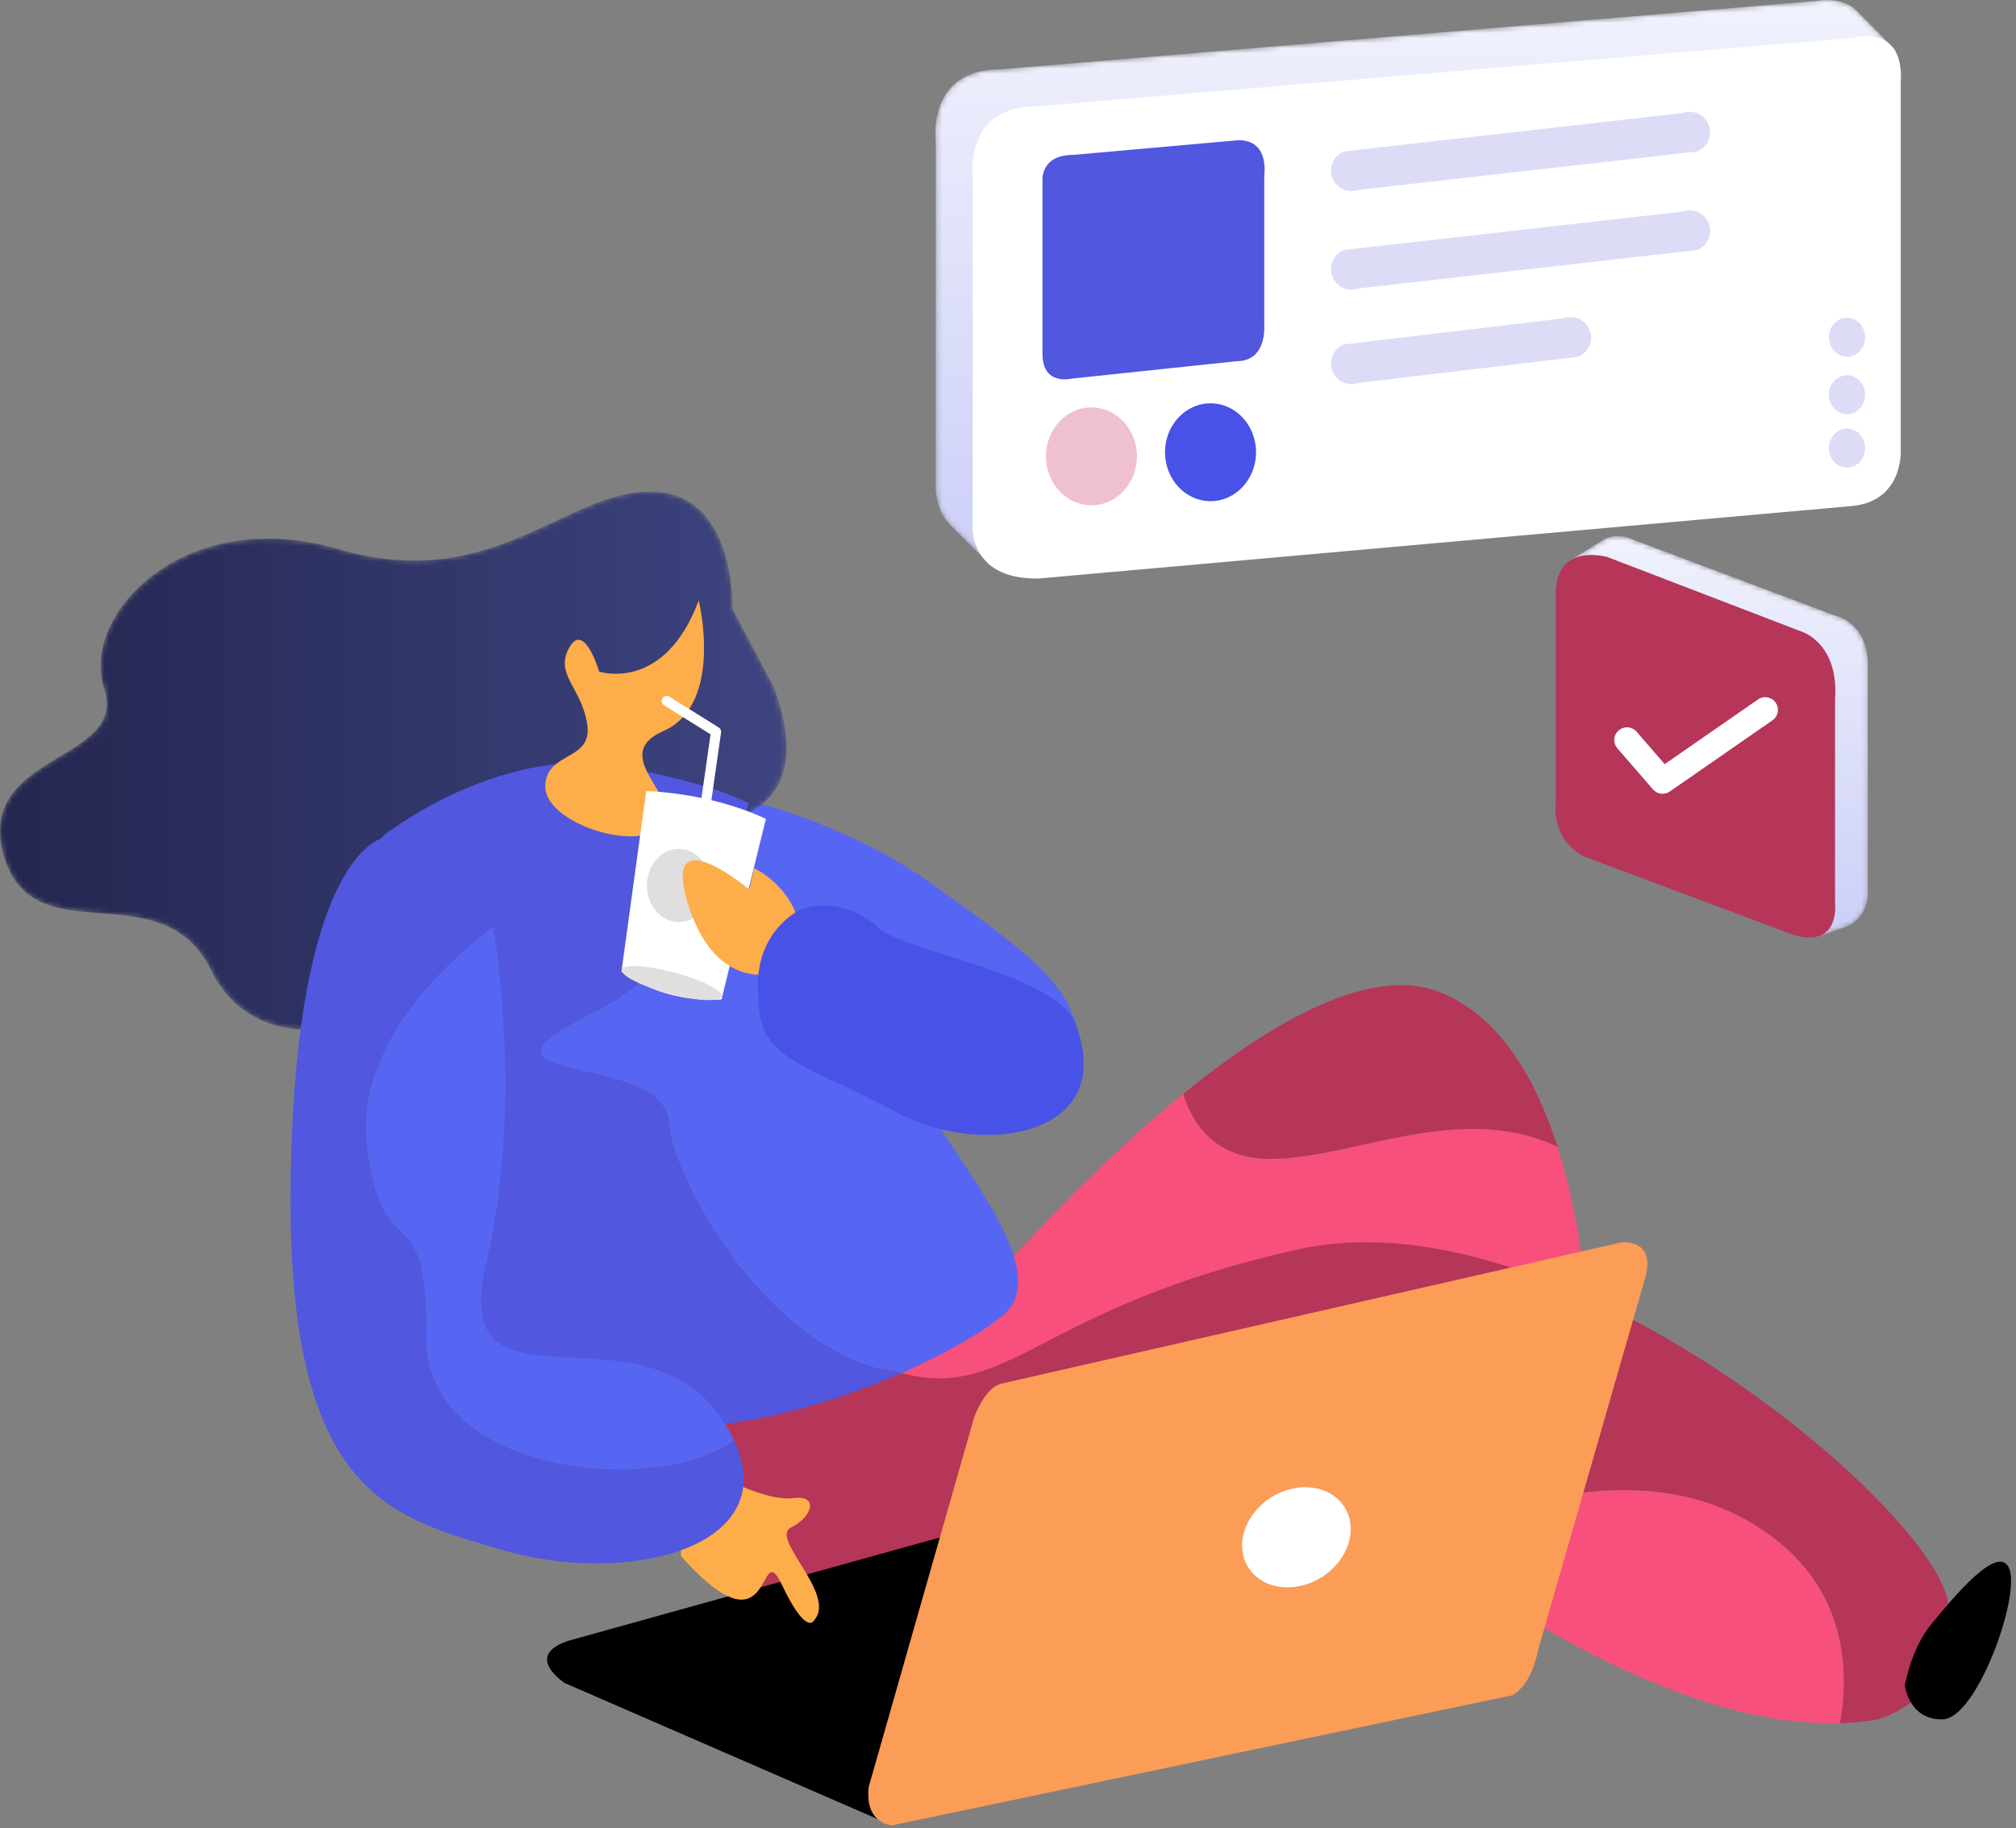 <svg width="397" height="360" viewBox="0 0 397 360" fill="none" xmlns="http://www.w3.org/2000/svg">
<rect x="0" y="0" width="397" height="360" fill="#808080" stroke="none"/>
<path fill-rule="evenodd" clip-rule="evenodd" d="M250.175 228.218C239.607 228.218 234.993 221.739 232.999 215.423C211.085 233.242 192.357 255.712 192.357 255.712L182.653 254.903L176.588 276.332L200.039 290.483L313.25 272.693C313.25 272.693 313.715 247.739 306.707 225.824C287.311 216.717 266.57 228.218 250.175 228.218Z" fill="#F7507C"/>
<path fill-rule="evenodd" clip-rule="evenodd" d="M283.734 195.467C270.081 189.898 250.522 201.175 232.999 215.423C234.993 221.739 239.607 228.218 250.175 228.218C266.57 228.218 287.311 216.717 306.707 225.824C302.432 212.455 295.377 200.217 283.734 195.467Z" fill="#B53658"/>
<path fill-rule="evenodd" clip-rule="evenodd" d="M178.61 205.575C183.866 197.085 169.714 181.518 161.224 170.197C157.054 164.638 153.075 160.982 147.427 158.171C144.19 170.43 136.143 189.946 116.748 199.51C87.232 214.066 130.899 206.788 131.708 220.94C132.291 231.142 150.739 266.768 177.503 270.405C186.59 266.426 193.877 262.116 197.613 258.946C210.955 247.625 173.353 214.066 178.61 205.575Z" fill="#5766F2"/>
<path fill-rule="evenodd" clip-rule="evenodd" d="M147.072 157.596C147.072 157.596 166.749 161.909 184.27 174.577C201.791 187.246 211.495 193.985 212.304 204.767C213.112 215.548 170.254 211.505 170.254 211.505L147.072 157.596Z" fill="#5766F2"/>
<path fill-rule="evenodd" clip-rule="evenodd" d="M149.508 199.157C149.508 199.157 148.022 189.392 152.905 182.81C157.787 176.229 167.341 177.504 172.861 182.598C178.38 187.693 208.101 191.514 211.922 201.917C220.007 223.925 193.241 228.029 176.682 219.113C160.123 210.196 150.569 208.922 149.508 199.157Z" fill="#4852E7"/>
<path fill-rule="evenodd" clip-rule="evenodd" d="M343.978 299.379C321.933 286.943 293.965 296.832 279.124 303.91C292.127 313.877 329.849 340.358 362.36 339.351C364.412 327.603 363.33 310.296 343.978 299.379Z" fill="#F7507C"/>
<path fill-rule="evenodd" clip-rule="evenodd" d="M383.602 315.552C380.772 296.953 307.185 234.687 255.835 246.008C204.486 257.329 198.933 276.065 177.503 270.405C156.074 264.744 118.365 275.119 118.365 275.119C118.365 275.119 147.881 336.981 187.505 338.598C227.128 340.215 274.434 300.187 274.434 300.187C274.434 300.187 276.124 301.611 279.124 303.91C293.965 296.831 321.933 286.942 343.978 299.379C363.33 310.295 364.412 327.603 362.36 339.351C364.895 339.272 367.398 339.032 369.855 338.598C369.855 338.598 386.432 334.151 383.602 315.552Z" fill="#B53658"/>
<mask id="mask0" mask-type="alpha" maskUnits="userSpaceOnUse" x="184" y="0" width="190" height="111">
<path fill-rule="evenodd" clip-rule="evenodd" d="M357.742 0.179L196.981 13.656C182.425 13.656 184.27 27.673 184.27 27.673V95.599C184.27 95.599 184.017 99.108 186.074 102.172L187 103.281L194.429 110.66L196.086 106.639C196.525 106.654 196.992 106.66 197.465 106.651L357.651 92.365C367.894 91.287 367.024 81.043 367.024 81.043V17.884L373.392 9.984L366.065 2.538C364.263 0.419 361.596 0 359.771 0C358.577 0 357.742 0.179 357.742 0.179Z" fill="white"/>
</mask>
<g mask="url(#mask0)">
<path fill-rule="evenodd" clip-rule="evenodd" d="M357.742 0.179L196.981 13.656C182.425 13.656 184.27 27.673 184.27 27.673V95.599C184.27 95.599 184.017 99.108 186.074 102.172L187 103.281L194.429 110.66L196.086 106.639C196.525 106.654 196.992 106.66 197.465 106.651L357.651 92.365C367.894 91.287 367.024 81.043 367.024 81.043V17.884L373.392 9.984L366.065 2.538C364.263 0.419 361.596 0 359.771 0C358.577 0 357.742 0.179 357.742 0.179Z" fill="url(#paint0_linear)"/>
</g>
<mask id="mask1" mask-type="alpha" maskUnits="userSpaceOnUse" x="0" y="96" width="155" height="107">
<path fill-rule="evenodd" clip-rule="evenodd" d="M66.611 108.133C36.288 99.238 15.666 121.072 20.519 135.627C25.371 150.183 -4.953 148.161 0.707 168.378C6.368 188.594 31.84 171.208 41.544 191.02C51.247 210.832 79.146 203.15 88.041 186.168C96.936 169.186 142.625 161.504 142.625 161.504C142.625 161.504 161.628 159.887 152.328 135.223L144.242 119.859C144.242 119.859 145.05 96.812 128.069 96.812C111.087 96.812 96.936 117.028 66.611 108.133Z" fill="white"/>
</mask>
<g mask="url(#mask1)">
<path fill-rule="evenodd" clip-rule="evenodd" d="M66.611 108.133C36.288 99.238 15.666 121.072 20.519 135.627C25.371 150.183 -4.953 148.161 0.707 168.378C6.368 188.594 31.84 171.208 41.544 191.02C51.247 210.832 79.146 203.15 88.041 186.168C96.936 169.186 142.625 161.504 142.625 161.504C142.625 161.504 161.628 159.887 152.328 135.223L144.242 119.859C144.242 119.859 145.05 96.812 128.069 96.812C111.087 96.812 96.936 117.028 66.611 108.133Z" fill="url(#paint1_linear)"/>
</g>
<path fill-rule="evenodd" clip-rule="evenodd" d="M131.708 220.94C130.899 206.788 87.232 214.066 116.748 199.511C136.143 189.946 144.19 170.43 147.427 158.171C141.576 155.259 133.932 153.255 122.409 150.992C99.766 146.544 77.528 163.121 77.528 163.121C60.547 172.016 77.124 242.773 101.384 269.459C118.851 288.673 154.133 280.637 177.503 270.405C150.739 266.768 132.291 231.142 131.708 220.94Z" fill="#5157DF"/>
<path fill-rule="evenodd" clip-rule="evenodd" d="M375.111 331.927C375.111 331.927 376.324 324.649 380.367 319.797C384.411 314.945 393.71 303.422 395.732 309.082C397.753 314.743 389.262 338.396 382.591 338.598C375.92 338.8 375.111 331.927 375.111 331.927Z" fill="black"/>
<path fill-rule="evenodd" clip-rule="evenodd" d="M173.219 358.411L111.222 331.456C111.222 331.456 102.866 326.064 112.031 323.099L198.287 299.11L173.219 358.411Z" fill="black"/>
<path fill-rule="evenodd" clip-rule="evenodd" d="M137.596 118.241C137.596 118.241 142.652 138.702 130.57 144.006C118.486 149.312 138.063 159.23 128.893 163.798C122.562 166.952 107.084 161.44 107.379 154.662C107.674 147.883 116.81 149.946 115.631 142.579C114.452 135.211 109.147 132.854 112.094 127.548C115.041 122.243 117.989 132.264 117.989 132.264C117.989 132.264 130.803 136.511 137.596 118.241Z" fill="#FDAD49"/>
<path d="M131.304 138.053L141.007 144.118L138.379 162.515" stroke="white" stroke-width="2" stroke-linecap="round" stroke-linejoin="round"/>
<path fill-rule="evenodd" clip-rule="evenodd" d="M127.257 155.79C127.257 155.79 139.649 155.993 150.822 161.274L142.086 196.822C142.086 196.822 131.523 198.041 122.382 191.338L127.257 155.79Z" fill="white"/>
<path fill-rule="evenodd" clip-rule="evenodd" d="M142.126 196.254C141.819 197.392 137.163 197.127 131.723 195.665C126.284 194.201 122.121 192.093 122.429 190.955C122.735 189.818 127.391 190.082 132.833 191.546C138.272 193.009 142.432 195.117 142.126 196.254Z" fill="#E0DEDF"/>
<path fill-rule="evenodd" clip-rule="evenodd" d="M139.929 174.374C139.929 178.357 137.123 181.585 133.662 181.585C130.201 181.585 127.395 178.357 127.395 174.374C127.395 170.393 130.201 167.165 133.662 167.165C137.123 167.165 139.929 170.393 139.929 174.374Z" fill="#E0DEDF"/>
<path fill-rule="evenodd" clip-rule="evenodd" d="M143.198 291.387C143.198 291.387 143.412 291.501 143.789 291.687C145.744 292.651 152.111 295.581 156.271 295.027C161.235 294.366 160.076 298.668 155.774 300.819C151.471 302.97 165.04 314.056 160.242 319.187C160.242 319.187 158.752 322.165 153.954 312.071C149.155 301.978 152.796 327.46 134.098 306.445L133.932 299.992L143.198 291.387Z" fill="#FDAD49"/>
<path fill-rule="evenodd" clip-rule="evenodd" d="M72.272 225.387C75.103 250.455 84.402 234.282 83.998 263.394C83.616 290.894 130.494 294.578 144.546 283.654C143.93 282.342 143.163 280.98 142.22 279.567C126.047 255.307 88.041 281.184 95.723 248.838C102.582 219.959 98.16 188.826 97.134 182.484C90.252 187.577 69.916 204.519 72.272 225.387Z" fill="#5766F2"/>
<path fill-rule="evenodd" clip-rule="evenodd" d="M83.998 263.394C84.402 234.282 75.103 250.455 72.272 225.387C69.916 204.519 90.252 187.576 97.134 182.484C97.01 181.723 96.936 181.316 96.936 181.316C96.936 181.316 92.084 156.652 75.103 165.143C75.103 165.143 60.547 168.378 57.717 218.918C53.509 294.052 75.636 298.217 98.149 305.039C123.279 312.654 154.498 304.849 144.546 283.654C130.494 294.578 83.616 290.894 83.998 263.394Z" fill="#5157DF"/>
<path fill-rule="evenodd" clip-rule="evenodd" d="M175.645 359.489C175.645 359.489 175.309 359.472 174.816 359.334C173.337 358.917 170.457 357.401 171.062 351.942L191.818 279.163C191.818 279.163 193.975 272.963 197.479 272.424L319.315 244.661C319.315 244.661 326.323 243.852 323.897 251.938L302.872 324.986C302.872 324.986 301.794 331.725 297.751 333.881L175.645 359.489Z" fill="#FB9C57"/>
<path fill-rule="evenodd" clip-rule="evenodd" d="M264.808 296.86C267.511 301.227 265.444 307.403 260.191 310.656C254.939 313.907 248.489 313.003 245.786 308.637C243.082 304.269 245.149 298.093 250.402 294.841C255.654 291.589 262.104 292.494 264.808 296.86Z" fill="white"/>
<path fill-rule="evenodd" clip-rule="evenodd" d="M148.491 170.972C148.491 170.972 156.203 174.479 157.603 183.122C159.005 191.765 151.761 191.765 151.761 191.765C151.761 191.765 140.546 194.802 135.407 177.746C130.268 160.692 147.556 175.177 147.556 175.177L148.491 170.972Z" fill="#FDAD49"/>
<path fill-rule="evenodd" clip-rule="evenodd" d="M204.553 113.928L364.835 99.642C375.077 98.564 374.302 88.321 374.302 88.321V16.351C375.111 4.492 364.869 7.456 364.869 7.456L204.183 20.934C189.627 20.934 191.548 34.95 191.548 34.95V102.877C191.548 102.877 190.267 114.198 204.553 113.928Z" fill="white"/>
<mask id="mask2" mask-type="alpha" maskUnits="userSpaceOnUse" x="309" y="105" width="59" height="80">
<path fill-rule="evenodd" clip-rule="evenodd" d="M315.709 106.348L309.072 110.424L357.725 184.55L362.308 182.933C368.238 181.45 367.833 175.655 367.833 175.655V130.91C367.833 122.42 361.305 121.198 361.305 121.198L320.41 105.824C319.751 105.636 319.144 105.564 318.601 105.564C316.81 105.564 315.709 106.348 315.709 106.348Z" fill="white"/>
</mask>
<g mask="url(#mask2)">
<path fill-rule="evenodd" clip-rule="evenodd" d="M315.709 106.348L309.072 110.424L357.725 184.55L362.308 182.933C368.238 181.45 367.833 175.655 367.833 175.655V130.91C367.833 122.42 361.305 121.198 361.305 121.198L320.41 105.824C319.751 105.636 319.144 105.564 318.601 105.564C316.81 105.564 315.709 106.348 315.709 106.348Z" fill="url(#paint2_linear)"/>
</g>
<path fill-rule="evenodd" clip-rule="evenodd" d="M306.376 157.833V117.433C306.376 117.433 305.341 107.258 316.414 109.652L354.6 124.316C354.6 124.316 362.173 126.411 361.364 137.782V177.584C361.364 177.584 362.761 188.357 350.94 183.27L312.573 168.905C312.573 168.905 305.567 166.51 306.376 157.833Z" fill="#B53658"/>
<path d="M320.393 145.735L327.401 153.822L347.617 139.805" stroke="white" stroke-width="5" stroke-linecap="round" stroke-linejoin="round"/>
<path fill-rule="evenodd" clip-rule="evenodd" d="M205.295 69.722V35.759C205.295 35.759 204.688 30.503 211.36 30.503L243.2 27.673C243.2 27.673 249.771 26.46 248.962 34.748V64.062C248.962 64.062 249.568 71.138 243.504 71.138L210.955 74.574C210.955 74.574 205.295 75.99 205.295 69.722Z" fill="#5157DF"/>
<path fill-rule="evenodd" clip-rule="evenodd" d="M367.295 66.42C367.295 68.542 365.695 70.261 363.723 70.261C361.751 70.261 360.151 68.542 360.151 66.42C360.151 64.298 361.751 62.579 363.723 62.579C365.695 62.579 367.295 64.298 367.295 66.42Z" fill="#DDDCF7"/>
<path fill-rule="evenodd" clip-rule="evenodd" d="M223.892 89.871C223.892 95.194 219.881 99.508 214.932 99.508C209.982 99.508 205.971 95.194 205.971 89.871C205.971 84.549 209.982 80.234 214.932 80.234C219.881 80.234 223.892 84.549 223.892 89.871Z" fill="#EFC1CF"/>
<path fill-rule="evenodd" clip-rule="evenodd" d="M247.343 89.062C247.343 94.385 243.332 98.699 238.383 98.699C233.433 98.699 229.422 94.385 229.422 89.062C229.422 83.74 233.433 79.426 238.383 79.426C243.332 79.426 247.343 83.74 247.343 89.062Z" fill="#4852E7"/>
<path fill-rule="evenodd" clip-rule="evenodd" d="M367.295 77.741C367.295 79.863 365.695 81.582 363.723 81.582C361.751 81.582 360.151 79.863 360.151 77.741C360.151 75.62 361.751 73.9 363.723 73.9C365.695 73.9 367.295 75.62 367.295 77.741Z" fill="#DDDCF7"/>
<path fill-rule="evenodd" clip-rule="evenodd" d="M367.295 88.254C367.295 90.376 365.695 92.095 363.723 92.095C361.751 92.095 360.151 90.376 360.151 88.254C360.151 86.132 361.751 84.413 363.723 84.413C365.695 84.413 367.295 86.132 367.295 88.254Z" fill="#DDDCF7"/>
<path fill-rule="evenodd" clip-rule="evenodd" d="M332.731 22.011C332.267 22.011 331.796 22.092 331.334 22.262L264.756 29.809C262.66 30.581 261.587 32.905 262.359 35C263.131 37.096 265.455 38.169 267.551 37.397L334.129 29.849C336.225 29.078 337.298 26.753 336.526 24.658C335.924 23.023 334.377 22.011 332.731 22.011Z" fill="#DDDCF7"/>
<path fill-rule="evenodd" clip-rule="evenodd" d="M309.281 62.444C308.816 62.444 308.345 62.524 307.883 62.694L264.756 67.815C262.66 68.588 261.587 70.912 262.359 73.007C263.131 75.103 265.455 76.175 267.551 75.404L310.679 70.282C312.774 69.51 313.847 67.185 313.075 65.09C312.473 63.456 310.926 62.444 309.281 62.444Z" fill="#DDDCF7"/>
<path fill-rule="evenodd" clip-rule="evenodd" d="M332.731 41.419C332.267 41.419 331.796 41.499 331.334 41.669L264.756 49.216C262.66 49.989 261.587 52.313 262.359 54.408C263.131 56.504 265.455 57.576 267.551 56.805L334.129 49.257C336.225 48.485 337.298 46.16 336.526 44.065C335.924 42.431 334.377 41.419 332.731 41.419Z" fill="#DDDCF7"/>
<path fill-rule="evenodd" clip-rule="evenodd" d="M157.854 179.025C157.854 179.025 149.094 182.799 149.229 194.389C149.364 205.98 167.693 201.397 167.693 201.397L157.854 179.025Z" fill="#4852E7"/>
<defs>
<linearGradient id="paint0_linear" x1="373.393" y1="110.66" x2="373.393" y2="-0" gradientUnits="userSpaceOnUse">
<stop stop-color="#CCCFF7"/>
<stop offset="1" stop-color="#F0F2FD"/>
</linearGradient>
<linearGradient id="paint1_linear" x1="-0" y1="202.781" x2="154.891" y2="202.781" gradientUnits="userSpaceOnUse">
<stop stop-color="#24264F"/>
<stop offset="1" stop-color="#3D4480"/>
</linearGradient>
<linearGradient id="paint2_linear" x1="367.839" y1="184.55" x2="367.839" y2="105.564" gradientUnits="userSpaceOnUse">
<stop stop-color="#CCCFF7"/>
<stop offset="1" stop-color="#F0F2FD"/>
</linearGradient>
</defs>
</svg>

